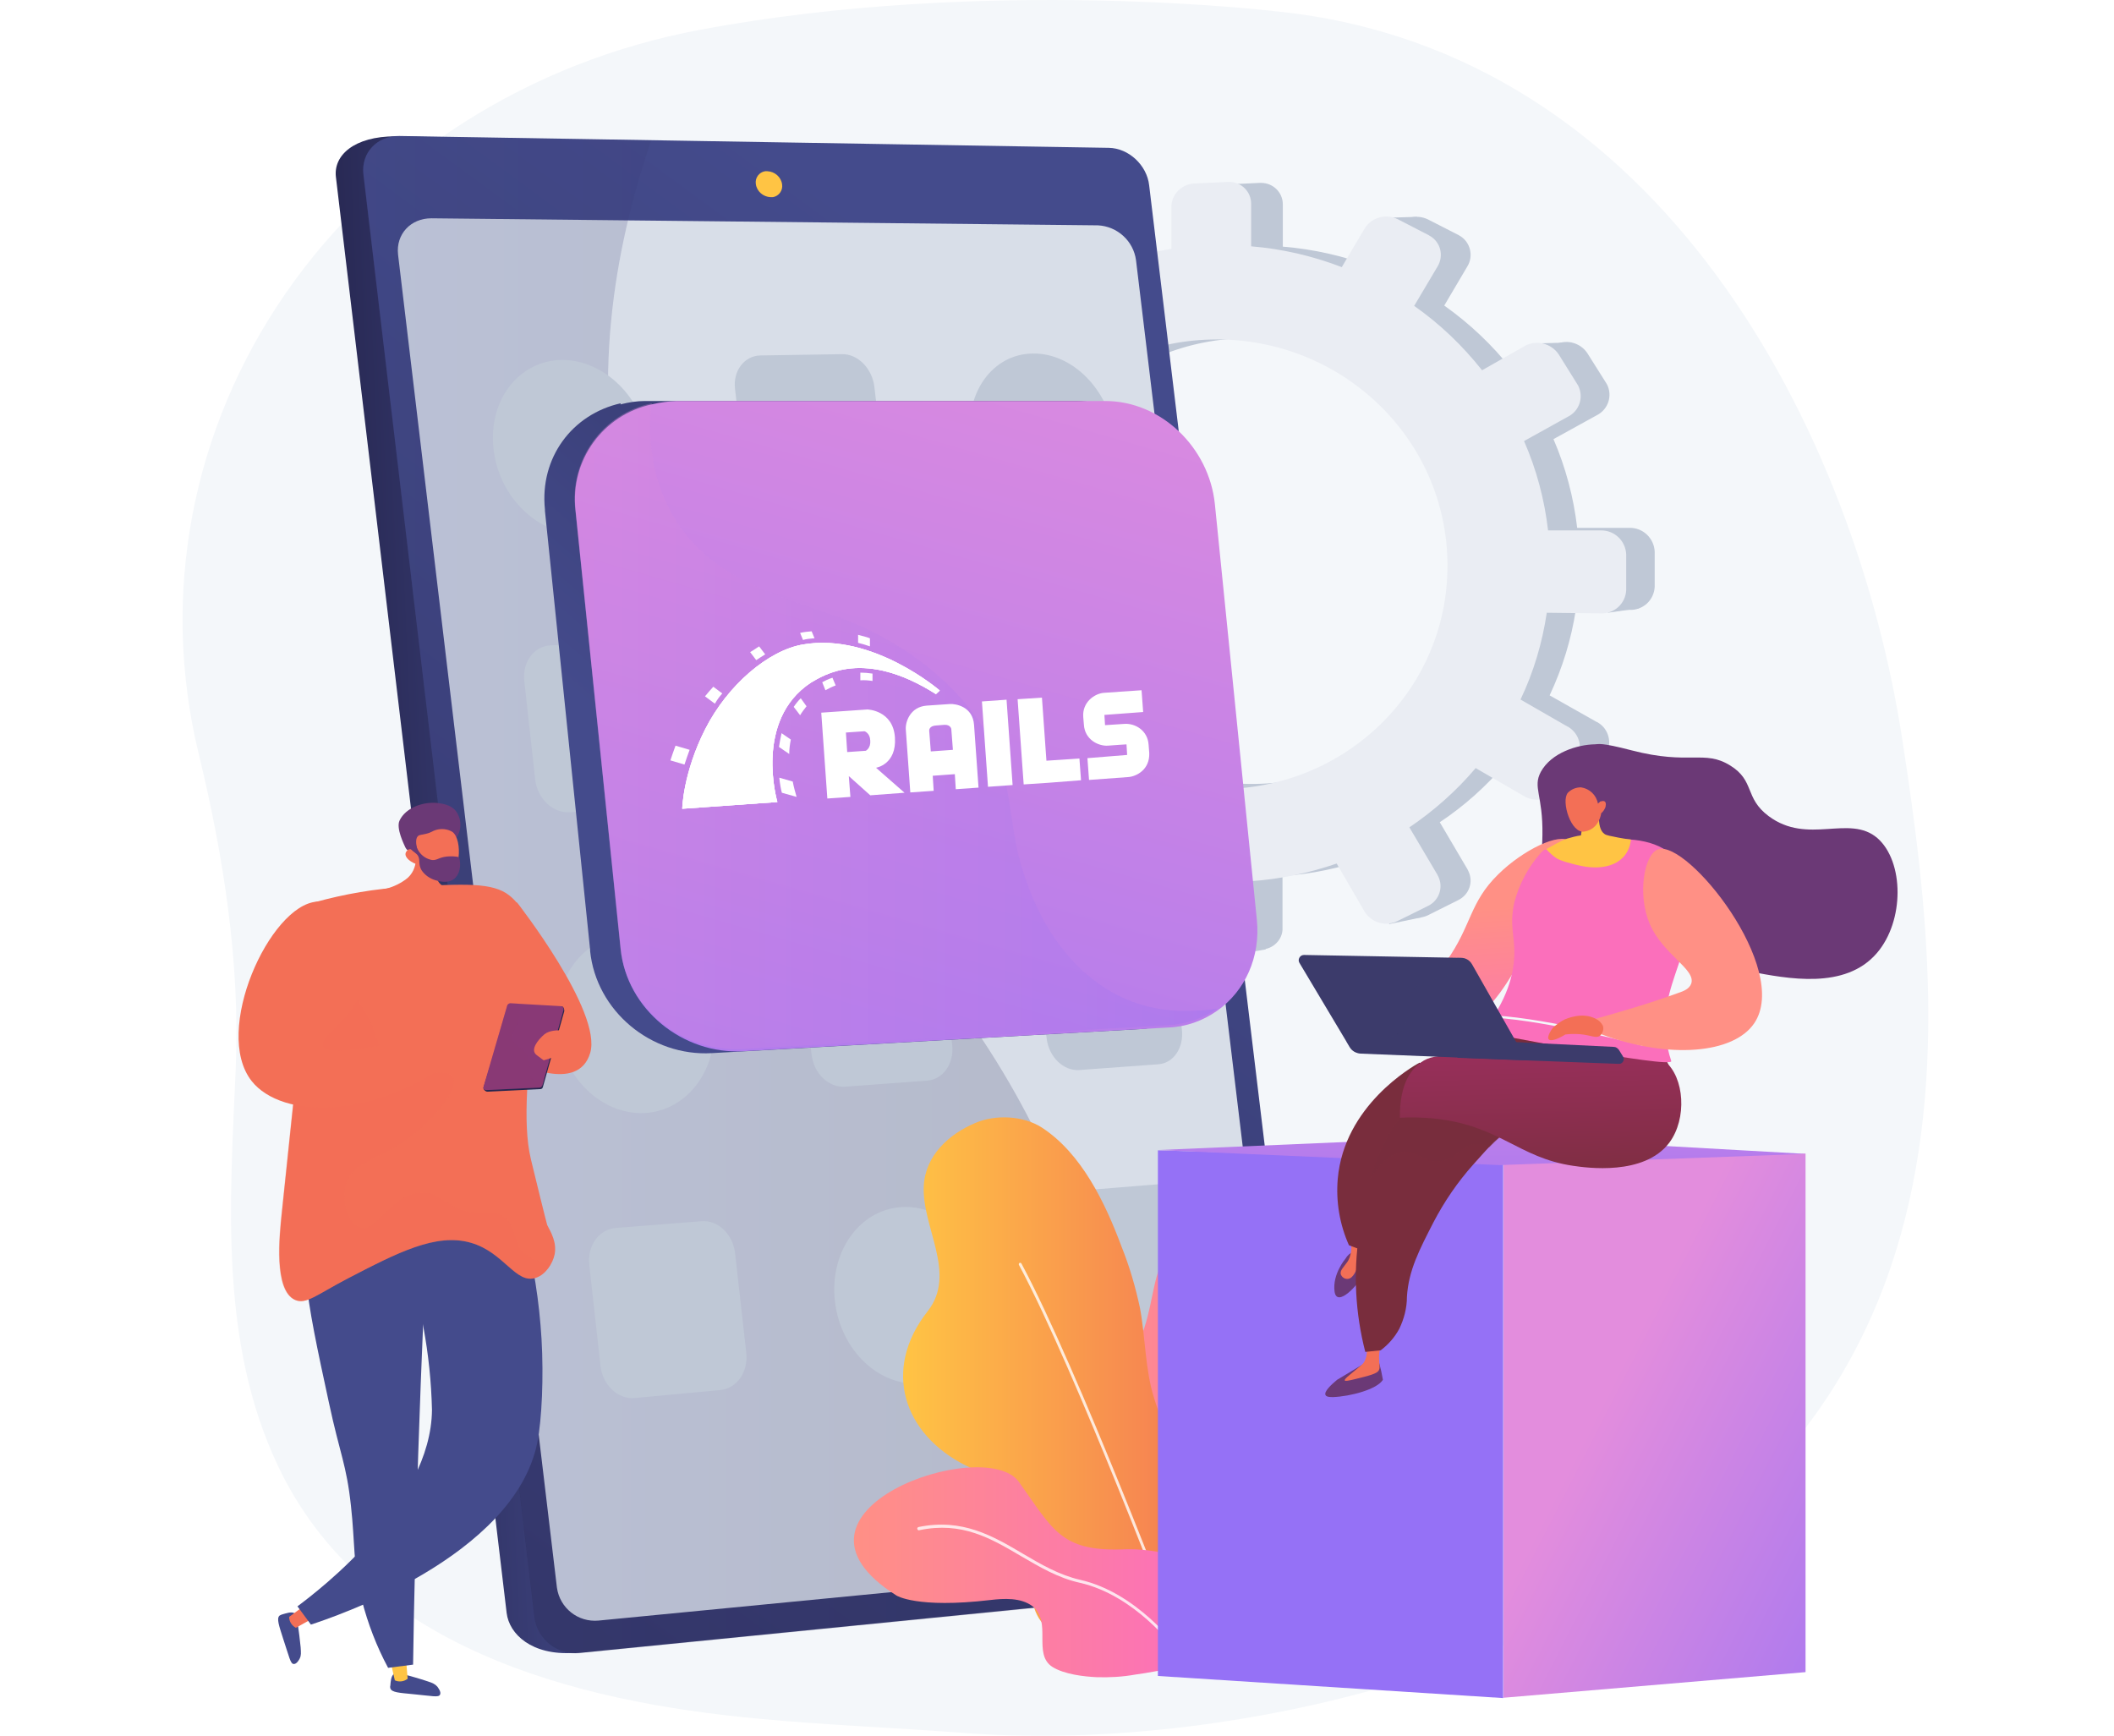 <svg xmlns="http://www.w3.org/2000/svg" xmlns:xlink="http://www.w3.org/1999/xlink" id="Layer_1" x="0px" y="0px" viewBox="290 -231 660 542" style="enable-background:new 290 -231 660 542;" xml:space="preserve"><style type="text/css">	.st0{clip-path:url(#SVGID_2_);}	.st1{fill:#FFFFFF;}	.st2{fill:#F4F7FA;}	.st3{fill:#BFC8D6;}	.st4{fill:#EAEDF3;}	.st5{fill:url(#Path_15_1_);}	.st6{fill:url(#Path_16_1_);}	.st7{fill:#D8DEE8;}	.st8{fill:url(#Path_18_1_);}	.st9{opacity:0.2;}	.st10{fill:url(#Path_19_1_);}	.st11{fill:url(#Path_32_1_);}	.st12{fill:url(#Path_33_1_);}	.st13{opacity:0.3;fill:url(#Path_38_1_);enable-background:new    ;}	.st14{fill:url(#Path_39_1_);}	.st15{fill:url(#Path_40_1_);}	.st16{fill:url(#Path_41_1_);}	.st17{fill:url(#Path_42_1_);}	.st18{fill:url(#Path_43_1_);}	.st19{fill:url(#Path_44_1_);}	.st20{fill:url(#Path_45_1_);}	.st21{fill:url(#Path_46_1_);}	.st22{fill:url(#Path_47_1_);}	.st23{fill:url(#Path_48_1_);}	.st24{fill:url(#Path_49_1_);}	.st25{opacity:0.3;fill:url(#Path_50_1_);enable-background:new    ;}	.st26{fill:url(#Path_51_1_);}	.st27{opacity:0.3;fill:url(#Path_52_1_);enable-background:new    ;}	.st28{fill:url(#Path_53_1_);}	.st29{fill:url(#Path_54_1_);}	.st30{fill:url(#Path_55_1_);}	.st31{fill:url(#Path_56_1_);}	.st32{fill:url(#Path_57_1_);}	.st33{fill:url(#Path_58_1_);}	.st34{opacity:0.8;}	.st35{fill:url(#Path_60_1_);}	.st36{fill:url(#Path_62_1_);}	.st37{fill:url(#Path_64_1_);}	.st38{fill:url(#Path_65_1_);}	.st39{fill:url(#Path_66_1_);}	.st40{fill:url(#Path_67_1_);}	.st41{fill:url(#Path_68_1_);}	.st42{fill:url(#Path_69_1_);}	.st43{fill:url(#Path_70_1_);}	.st44{fill:url(#Path_71_1_);}	.st45{fill:url(#Path_72_1_);}	.st46{fill:url(#Path_73_1_);}	.st47{fill:url(#Path_74_1_);}	.st48{opacity:0.3;fill:url(#Path_75_1_);enable-background:new    ;}	.st49{fill:url(#Path_76_1_);}	.st50{fill:url(#Path_77_1_);}	.st51{fill:url(#Path_79_1_);}	.st52{fill:url(#Path_80_1_);}	.st53{fill:url(#Path_81_1_);}	.st54{fill:url(#Path_82_1_);}	.st55{opacity:0.3;fill:url(#Path_83_1_);enable-background:new    ;}	.st56{fill:url(#Path_84_1_);}	.st57{fill:url(#Path_85_1_);}</style><g>	<defs>		<rect id="SVGID_1_" x="290" y="-231" width="660" height="542"></rect>	</defs>	<clipPath id="SVGID_2_">		<use xlink:href="#SVGID_1_" style="overflow:visible;"></use>	</clipPath>	<g id="Artboard_39" class="st0">		<rect x="290" y="-231" class="st1" width="660" height="542"></rect>		<g id="Illustration" transform="translate(-390.148 -455)">			<g id="Group_38" transform="translate(447.148 455)">				<path id="Path_1" class="st2" d="M827,0.5C812.3-96.2,751.7-215,632-227.4c0,0-90.9-11.1-180.4,5.7     c-53.2,9.9-99.8,39.5-129.3,82.1S283-45.3,295,4.2c7.8,32.1,13,65.3,11.6,98.3c-1.8,41.6-5.2,85.4,13.2,124.2     c27,56.9,92.7,73.6,150.1,78.9c21.1,2,42.4,2.8,63.5,4.4c40.6,3.2,86.1-2,125.3-12.6C858,243.6,841.8,97.2,827,0.5z"></path>				<g id="Group_4" transform="translate(204.711 57.101)">					<g id="Group_3" transform="translate(5.291 0)">						<path id="Path_2" class="st3" d="M295.6-117.1v9.8c0,3.6,2.8,6.6,6.4,6.7l13.8,0.2c1.2,8.6,3.5,17,6.9,25l-12.4,7       c-3.1,1.9-4.2,5.9-2.4,9.1l4.8,8.7c1.7,3.2,5.7,4.5,8.9,2.8c0,0,0,0,0,0l12.8-7.1c5.2,7,11.4,13.3,18.2,18.7l-7.7,13.1       c-1.8,3.3-0.7,7.4,2.5,9.4l8.6,5.5c3,2,7.1,1.2,9.2-1.8c0-0.1,0.1-0.1,0.1-0.2l7.9-13.3c8.1,3.7,16.6,6.4,25.4,7.8V0.3       c0.1,3.9,3.2,7.1,7.1,7.4l10.5,0.6c3.6,0.3,6.9-2.4,7.2-6c0-0.2,0-0.4,0-0.6v-16.3c9.1-0.6,18-2.5,26.6-5.5l8.5,14.6       c2.1,3.5,6.5,4.9,10.2,3.2l9.6-4.8c3.4-1.7,4.8-5.7,3.1-9.1c-0.1-0.2-0.2-0.4-0.3-0.6l-8.6-14.6c7.7-5.1,14.6-11.3,20.6-18.4       l14.9,8.6c3.6,2.2,8.3,1.2,10.6-2.3l5.8-9.1c2-3.4,0.9-7.9-2.5-9.9c-0.1-0.1-0.3-0.2-0.4-0.2L506.8-71       c4-8.5,6.8-17.6,8.2-26.9l16.7,0.2c4.2,0.2,7.7-3,7.9-7.2c0,0,0-0.1,0-0.1v-10.9c-0.2-4.2-3.7-7.5-7.9-7.4l-16.3,0       c-1.1-9.5-3.6-18.9-7.4-27.7l13.6-7.5c3.5-1.8,4.9-6.1,3.1-9.6c-0.1-0.2-0.2-0.3-0.3-0.5l-5.8-9.2c-2.3-3.5-7-4.6-10.6-2.4       l-13.1,7.4c-6-7.6-13.1-14.3-21-19.9l7.2-12.2c2-3.2,1-7.5-2.2-9.5c-0.2-0.1-0.4-0.2-0.5-0.3l-9.6-4.9       c-3.7-1.8-8.1-0.5-10.2,3l-7,11.9c-9-3.5-18.5-5.6-28.1-6.4v-13.2c0-3.7-3-6.7-6.8-6.7c-0.1,0-0.3,0-0.4,0l-10.5,0.5       c-3.9,0.2-7,3.4-7.1,7.3v13c-9.3,1.5-18.3,4.2-26.8,8.2l-6.5-11c-1.9-3.1-6-4.2-9.1-2.3c-0.1,0-0.1,0.1-0.2,0.1l-8.6,5.3       c-3.2,2-4.3,6.1-2.5,9.4l6.5,11.1c-7.1,5.7-13.3,12.3-18.6,19.6l-11.2-6.4c-3.2-1.7-7.2-0.6-8.9,2.6c0,0,0,0,0,0.1l-4.8,8.6       c-1.8,3.2-0.8,7.2,2.4,9.1l11.4,6.6c-3.2,8.2-5.3,16.7-6.2,25.5l-13.5,0C298.5-123.6,295.6-120.7,295.6-117.1       C295.6-117.1,295.6-117.1,295.6-117.1z M342.4-113.4c0-37.3,30.3-68.2,68.7-69.1c39.8-1,73.2,30.4,73.2,70       s-33.3,70.6-73.2,69.1C372.6-44.8,342.4-76.1,342.4-113.4z"></path>						<path id="Path_3" class="st3" d="M455.7-220.1l9.6-0.3l3.3,8.6L455.7-220.1z"></path>						<path id="Path_4" class="st3" d="M360.6-216.2l-11.1,0.1v8.2L360.6-216.2z"></path>						<path id="Path_5" class="st3" d="M318.4-176.8l-11,0.4l2.8,6.2L318.4-176.8z"></path>						<path id="Path_6" class="st3" d="M301.1-123.6l-11.1,0.9l3.6,5.4L301.1-123.6z"></path>						<path id="Path_7" class="st3" d="M319.7-47.2l-10.8,1.5l-1.3-8.8L319.7-47.2z"></path>						<path id="Path_8" class="st3" d="M361-7.4l-9.7,1.8l-0.8-7.2L361-7.4z"></path>						<path id="Path_9" class="st3" d="M409.5,9.8l8.7-1.5l-7.5-11.1L409.5,9.8z"></path>						<path id="Path_10" class="st3" d="M456.7,0.4l10.1-2.1l-7.8-9.5L456.7,0.4z"></path>						<path id="Path_11" class="st3" d="M513.7-181.2l-10.6,0.3l4.2,7.7L513.7-181.2z"></path>						<path id="Path_12" class="st3" d="M534.7-98.2l-9.7,1.4l0.8-7.9L534.7-98.2z"></path>						<path id="Path_13" class="st3" d="M513.9-40.1l-9.5,1.5l-0.8-6.3L513.9-40.1z"></path>					</g>					<path id="Path_14" class="st4" d="M290-116.1v9.8c0,3.7,2.8,6.7,6.5,6.8l13.9,0.2c1.2,8.7,3.5,17.1,6.9,25.2l-12.5,7.1      c-3.2,1.9-4.2,5.9-2.4,9.1l4.8,8.7c1.7,3.3,5.8,4.5,9,2.8c0,0,0,0,0,0l12.9-7.1c5.3,7,11.4,13.4,18.3,18.8l-7.7,13.2      c-1.8,3.3-0.7,7.5,2.5,9.5l8.7,5.5c3.1,2.1,7.2,1.3,9.3-1.8c0.1-0.1,0.1-0.2,0.1-0.2l8-13.4c8.2,3.7,16.8,6.4,25.6,7.9V2.2      c0.1,4,3.2,7.2,7.1,7.4l10.6,0.6c3.7,0.3,6.9-2.4,7.2-6.1c0-0.2,0-0.4,0-0.6v-16.5c9.1-0.6,18.1-2.5,26.8-5.5l8.6,14.8      c2.1,3.6,6.5,5,10.3,3.2l9.7-4.8c3.4-1.7,4.8-5.8,3.1-9.2c-0.1-0.2-0.2-0.4-0.3-0.6l-8.7-14.7c7.7-5.2,14.7-11.4,20.7-18.5      l15,8.7c3.6,2.2,8.3,1.2,10.7-2.3l5.8-9.2c2.1-3.4,0.9-7.9-2.5-10c-0.1-0.1-0.3-0.2-0.4-0.2L503-69.7      c4.1-8.6,6.8-17.7,8.2-27.1l16.8,0.2c4.2,0.2,7.8-3,8-7.3c0,0,0-0.1,0-0.1v-11c-0.2-4.3-3.7-7.6-8-7.5l-16.4,0      c-1.1-9.6-3.6-19-7.5-27.9l13.7-7.6c3.6-1.8,5-6.1,3.2-9.7c-0.1-0.2-0.2-0.3-0.3-0.5l-5.8-9.3c-2.4-3.5-7.1-4.6-10.7-2.5      l-13.2,7.5c-6.1-7.7-13.2-14.5-21.2-20.1l7.3-12.3c2-3.3,1-7.5-2.3-9.5c-0.2-0.1-0.4-0.2-0.5-0.3l-9.7-5      c-3.7-1.8-8.2-0.5-10.3,3l-7.1,12c-9.1-3.5-18.6-5.7-28.3-6.5v-13.3c0-3.8-3.1-6.8-6.8-6.8c-0.1,0-0.3,0-0.4,0l-10.6,0.5      c-3.9,0.2-7.1,3.4-7.1,7.3v13.1c-9.4,1.5-18.5,4.2-27,8.2l-6.5-11.1c-1.9-3.2-6-4.2-9.2-2.3c-0.1,0-0.1,0.1-0.2,0.1l-8.7,5.4      c-3.2,2-4.3,6.1-2.5,9.5l6.5,11.2c-7.1,5.7-13.4,12.4-18.7,19.8l-11.3-6.4c-3.2-1.8-7.2-0.6-9,2.6c0,0,0,0,0,0.1l-4.8,8.7      c-1.8,3.2-0.8,7.3,2.4,9.2l11.5,6.7c-3.3,8.2-5.4,16.9-6.3,25.7l-13.6,0C292.9-122.8,290-119.8,290-116.1      C290-116.1,290-116.1,290-116.1z M337.1-112.4c0-37.6,30.5-68.8,69.3-69.7c40.2-1,73.8,30.6,73.8,70.6s-33.6,71.2-73.8,69.7      C367.6-43.3,337.1-74.8,337.1-112.4L337.1-112.4z"></path>				</g>				<g id="Group_8" transform="translate(47.873 42.455)">					<g id="Group_6">													<linearGradient id="Path_15_1_" gradientUnits="userSpaceOnUse" x1="474.432" y1="37.542" x2="474.15" y2="37.523" gradientTransform="matrix(295.283 0 0 -473.663 -139716.734 17783.711)">							<stop offset="0" style="stop-color:#444B8C"></stop>							<stop offset="0.996" style="stop-color:#26264F"></stop>						</linearGradient>						<path id="Path_15" class="st5" d="M534.4-214.9l50.7,421.7c0.9,6.1-3.4,11.7-9.4,12.6c-0.1,0-0.2,0-0.3,0l-211.3,23.2       c-12.9,0.8-20-5.8-20.8-12.5l-53.3-448.3c-0.8-6.7,5.6-12.7,18.6-12.7l213.2,4.5C528-226.4,533.7-221.1,534.4-214.9z"></path>													<linearGradient id="Path_16_1_" gradientUnits="userSpaceOnUse" x1="474.82" y1="37.92" x2="474.125" y2="36.44" gradientTransform="matrix(296.528 0 0 -473.745 -140299.719 17786.773)">							<stop offset="0" style="stop-color:#444B8C"></stop>							<stop offset="0.996" style="stop-color:#26264F"></stop>						</linearGradient>						<path id="Path_16" class="st6" d="M543.9-215.6l51,423.8c0.9,6.1-3.4,11.8-9.5,12.6c-0.1,0-0.2,0-0.3,0l-219.1,21.8       c-6.9,0.7-13-4.2-14-11L298.6-219c-0.8-6.7,4.2-12.1,11.2-12l221.5,3.7C537.5-227.2,543.2-221.9,543.9-215.6z"></path>						<path id="Path_17" class="st7" d="M539.8-192.2l47.3,392.9c0.8,5.7-3.1,11-8.8,11.8c-0.1,0-0.2,0-0.3,0l-206,20       c-6.4,0.6-12.1-3.9-13-10.3L309.4-194c-0.7-6.3,3.9-11.3,10.4-11.3l208.1,2.2C534-202.8,539-198.2,539.8-192.2z"></path>													<linearGradient id="Path_18_1_" gradientUnits="userSpaceOnUse" x1="440.581" y1="64.908" x2="411.364" y2="-15.231" gradientTransform="matrix(8.306 0 0 -8.185 -3235.258 318.292)">							<stop offset="0" style="stop-color:#FFC444"></stop>							<stop offset="0.996" style="stop-color:#F36F56"></stop>						</linearGradient>						<path id="Path_18" class="st8" d="M429.3-215.9c0.3,1.9-1,3.7-2.9,4c-0.2,0-0.5,0-0.7,0c-2.3-0.1-4.3-1.8-4.6-4.1       c-0.3-1.9,1-3.7,2.9-4c0.2,0,0.5,0,0.7,0C427-219.9,429-218.2,429.3-215.9z"></path>						<g id="Group_5" transform="translate(8.546)" class="st9">							<linearGradient id="Path_19_1_" gradientUnits="userSpaceOnUse" x1="289.998" y1="5.876" x2="529.888" y2="5.876">								<stop offset="0" style="stop-color:#444B8C"></stop>								<stop offset="0.996" style="stop-color:#26264F"></stop>							</linearGradient>							<path id="Path_19" class="st10" d="M495.6,71.6c-42.2-78-105.2-101.3-124.2-181.7c-10.3-43.4-3.3-85,8.5-119.5l-78.7-1.3        c-6.9-0.1-12,5.3-11.2,12l53.6,450.6c0.9,6.8,7.1,11.7,14,11l172.2-17.1C531.1,155.7,514.4,106.3,495.6,71.6z"></path>						</g>					</g>					<g id="Group_7" transform="translate(48.909 67.92)">						<path id="Path_20" class="st3" d="M338.7-202.3c1.7,14.9-7.7,27.4-21,27.7c-13.4,0.4-25.8-11.6-27.4-26.7       c-1.7-15.1,7.9-27.5,21.3-27.7C324.8-229.1,337-217.2,338.7-202.3z"></path>						<path id="Path_21" class="st3" d="M484.2-205.3c1.8,14.4-6.8,26.4-19.2,26.7c-12.5,0.3-24.1-11.2-25.8-25.8       c-1.7-14.5,7-26.5,19.5-26.6C471-231.2,482.4-219.7,484.2-205.3z"></path>						<path id="Path_22" class="st3" d="M399.1-230.8l-25.5,0.4c-5,0.1-8.6,4.8-7.9,10.5l3.5,30c0.7,5.7,5.3,10.3,10.3,10.2       l25.5-0.7c5-0.1,8.4-4.8,7.7-10.5l-3.5-29.7C408.5-226.4,404-230.9,399.1-230.8z"></path>						<path id="Path_23" class="st3" d="M423.1-116.4c1.7,14.8-7.2,27.3-20.1,28c-13,0.6-25-11-26.7-26c-1.7-15,7.4-27.4,20.4-27.9       C409.5-142.8,421.3-131.2,423.1-116.4z"></path>						<path id="Path_24" class="st3" d="M494.7-119.5c1.8,14.5-6.8,26.8-19.2,27.5c-12.5,0.6-24.1-10.8-25.9-25.5       c-1.8-14.7,7-26.9,19.5-27.4C481.4-145.4,492.9-134,494.7-119.5z"></path>						<path id="Path_25" class="st3" d="M334.7-140.8l-26.5,0.9c-5.2,0.2-8.9,5.1-8.3,11l3.4,30.9c0.7,5.9,5.4,10.5,10.7,10.2       l26.6-1.3c5.2-0.3,8.8-5.2,8.1-11l-3.5-30.5C344.5-136.4,339.8-141,334.7-140.8z"></path>						<path id="Path_26" class="st3" d="M359-23.3c1.7,15.2-7.7,28.4-21.1,29.4C324.4,7,312-4.7,310.3-20.2       c-1.7-15.4,7.9-28.5,21.4-29.3C345.1-50.3,357.3-38.6,359-23.3z"></path>						<path id="Path_27" class="st3" d="M419.6-55.3L394-53.8c-5,0.3-8.6,5.3-7.9,11.1l3.5,30.6c0.7,5.9,5.3,10.3,10.4,10L425.7-4       c5-0.4,8.4-5.3,7.8-11.1l-3.6-30.2C429.2-51.1,424.6-55.6,419.6-55.3z"></path>						<path id="Path_28" class="st3" d="M491.7-59.5L467-58c-4.9,0.3-8.3,5.1-7.6,10.9l3.6,30c0.7,5.7,5.2,10.1,10.1,9.8l24.7-1.8       c4.8-0.3,8.1-5.2,7.4-10.9l-3.6-29.7C501-55.4,496.5-59.7,491.7-59.5z"></path>						<path id="Path_29" class="st3" d="M444,60.9c1.8,15.1-7.2,28.4-20.2,29.6c-13,1.2-25.1-10.2-26.9-25.5       c-1.8-15.3,7.4-28.5,20.5-29.5C430.3,34.5,442.2,45.8,444,60.9z"></path>						<path id="Path_30" class="st3" d="M355.1,39.9L328.5,42c-5.3,0.4-9,5.6-8.3,11.6l3.5,31.5c0.7,6,5.5,10.5,10.7,10l26.7-2.5       c5.2-0.5,8.8-5.7,8.1-11.7l-3.5-31.1C365,43.9,360.3,39.4,355.1,39.9z"></path>						<path id="Path_31" class="st3" d="M502.3,28l-24.7,2c-4.9,0.4-8.3,5.4-7.6,11.2l3.6,30.3c0.7,5.8,5.2,10.1,10.1,9.7l24.8-2.3       c4.8-0.5,8.1-5.5,7.4-11.2l-3.7-30C511.6,31.9,507.1,27.6,502.3,28z"></path>					</g>				</g>				<g id="Group_15" transform="translate(112.836 125.198)">											<linearGradient id="Path_32_1_" gradientUnits="userSpaceOnUse" x1="409.122" y1="-44.756" x2="409.999" y2="-43.779" gradientTransform="matrix(214.254 0 0 -203.624 -87299.438 -9203.415)">						<stop offset="0" style="stop-color:#444B8C"></stop>						<stop offset="0.996" style="stop-color:#26264F"></stop>					</linearGradient>					<path id="Path_32" class="st11" d="M456-231H321.5c-2.5,0-5,0.4-7.4,1c-0.1,0-0.1,0.1-0.2,0.1c0-0.1,0-0.3,0.1-0.4      c-15.2,3.4-25.4,17-23.7,33.2l0,0.4l14.1,137l0,0.4c1.9,18.7,19,33,38,31.9l133.5-7.5c5.6-0.3,11-2.1,15.6-5.3      c9.1-6.5,13.9-17.3,12.6-28.4l-13.1-130.1C489.1-216.5,473.6-231,456-231z"></path>					<g id="Group_14" transform="translate(9.555)">													<linearGradient id="Path_33_1_" gradientUnits="userSpaceOnUse" x1="399.997" y1="-43.724" x2="399.349" y2="-45.864" gradientTransform="matrix(213.141 0 0 -203.064 -84806.07 -9178.102)">							<stop offset="4.000000e-003" style="stop-color:#E38DDD"></stop>							<stop offset="1" style="stop-color:#9571F6"></stop>						</linearGradient>						<path id="Path_33" class="st12" d="M489.9-198.8L503-69.1c1.2,11.7-3.7,22.3-12.3,28.4c-4.5,3.2-9.8,5.1-15.3,5.3L342.7-28       c-18.9,1.1-36.4-13.1-38.3-31.8l-14.1-137c-1.8-15.6,8.6-30,24-33.2c2.5-0.6,5.1-0.9,7.6-1h133.8       C473.1-231,488.1-216.5,489.9-198.8z"></path>													<linearGradient id="Path_38_1_" gradientUnits="userSpaceOnUse" x1="399.164" y1="-44.552" x2="400.164" y2="-44.552" gradientTransform="matrix(200.703 0 0 -201.608 -79823.359 -9111.546)">							<stop offset="4.000000e-003" style="stop-color:#E38DDD"></stop>							<stop offset="1" style="stop-color:#9571F6"></stop>						</linearGradient>						<path id="Path_38" class="st13" d="M490.7-41.3c-4.6,3.1-10,4.9-15.5,5.2l-132.8,7.4c-18.9,1.1-36.2-12.8-38.1-31.5l-14.1-137       c-1.8-15.5,8.6-29.9,23.9-33.1c-0.2,1.4-0.3,2.4-0.3,2.9c-0.8,10.9,1.2,22.5,7.1,32.5c11.6,19.6,32.6,24.5,51.9,31.5       c20.7,7.5,42.8,24.3,50.1,45.5c3.2,9.2,3.3,19,5.6,28.3c6.9,28.1,26.1,51.1,56.1,48.9C486.6-40.7,488.6-41,490.7-41.3z"></path>					</g>				</g>				<g id="Group_20" transform="translate(17.468 250.611)">											<linearGradient id="Path_39_1_" gradientUnits="userSpaceOnUse" x1="606.918" y1="-156.713" x2="609.084" y2="-156.713" gradientTransform="matrix(7.218 0 0 -16.044 -3056.414 -2484.509)">						<stop offset="0" style="stop-color:#444B8C"></stop>						<stop offset="0.996" style="stop-color:#26264F"></stop>					</linearGradient>					<path id="Path_39" class="st14" d="M307.4,22c-1-0.5-2.6,0.1-3.7,0.4c-0.3,0.1-0.6,0.2-0.9,0.4c-1,0.9-0.1,3.3,1.1,7.1      c2,6,2.3,7.9,3.3,8c1,0.1,1.8-1.5,1.9-1.7c0.5-1,0.4-1.8,0.3-3.5c-0.3-3.1-0.6-5.1-0.7-5.8C308.2,23,308.1,22.3,307.4,22z"></path>											<linearGradient id="Path_40_1_" gradientUnits="userSpaceOnUse" x1="462.986" y1="-159.995" x2="463.805" y2="-158.169" gradientTransform="matrix(8.352 0 0 -7.776 -3626.373 -1076.861)">						<stop offset="0" style="stop-color:#FFC444"></stop>						<stop offset="0.996" style="stop-color:#F36F56"></stop>					</linearGradient>					<path id="Path_40" class="st15" d="M314.2,23.1l-6.3,3.5c-1.3-0.7-2.1-2-2.1-3.4l5.8-4.3L314.2,23.1z"></path>											<linearGradient id="Path_41_1_" gradientUnits="userSpaceOnUse" x1="493.712" y1="-168.056" x2="493.008" y2="-167.958" gradientTransform="matrix(76.549 0 0 -123.646 -38099.5 -20962.424)">						<stop offset="0" style="stop-color:#444B8C"></stop>						<stop offset="0.996" style="stop-color:#26264F"></stop>					</linearGradient>					<path id="Path_41" class="st16" d="M379.1-98.1c3,11.3,4.8,22.8,5.5,34.5c0.7,11.9,0.1,25.1-1.3,32.3      c-7.2,35.9-64,54.7-70.7,56.9l-4.2-5.7c7.1-5.3,41.7-31.8,42-61.3c-0.2-8.7-1.1-17.4-2.7-26c-1.7-9.5-4.2-18.8-7.5-27.8      L379.1-98.1z"></path>											<linearGradient id="Path_42_1_" gradientUnits="userSpaceOnUse" x1="475.811" y1="-177.986" x2="476.292" y2="-177.717" gradientTransform="matrix(28.247 0 0 -54.549 -13617.671 -9276.467)">						<stop offset="0" style="stop-color:#FFC444"></stop>						<stop offset="0.996" style="stop-color:#F36F56"></stop>					</linearGradient>					<path id="Path_42" class="st17" d="M371.9-200.8l5.1,1c0,0,26.6,34,22.8,46.9s-22.8,3-22.8,3L371.9-200.8z"></path>											<linearGradient id="Path_43_1_" gradientUnits="userSpaceOnUse" x1="541.164" y1="-139.502" x2="542.16" y2="-139.502" gradientTransform="matrix(15.697 0 0 -7.308 -7307.77 -975.083)">						<stop offset="0" style="stop-color:#444B8C"></stop>						<stop offset="0.996" style="stop-color:#26264F"></stop>					</linearGradient>					<path id="Path_43" class="st18" d="M338.5,41c-0.9,0.7-1,2.4-1.1,3.6c-0.1,0.3-0.1,0.6,0,0.9c0.4,1.3,2.9,1.4,6.9,1.8      c6.3,0.6,8.1,1.1,8.6,0.2c0.5-0.9-0.7-2.3-0.8-2.5c-0.7-0.8-1.5-1.2-3.1-1.7c-3-1-5-1.5-5.6-1.7      C339.7,40.7,339.1,40.5,338.5,41z"></path>											<linearGradient id="Path_44_1_" gradientUnits="userSpaceOnUse" x1="512.633" y1="-57.544" x2="513.857" y2="-55.768" gradientTransform="matrix(5.607 0 0 -7.985 -2207.245 -1096.084)">						<stop offset="0" style="stop-color:#FFC444"></stop>						<stop offset="0.996" style="stop-color:#F36F56"></stop>					</linearGradient>					<path id="Path_44" class="st19" d="M342.2,35.3l0.6,7.2c-1.1,0.9-2.7,1.1-4,0.5l-1.6-7L342.2,35.3z"></path>											<linearGradient id="Path_45_1_" gradientUnits="userSpaceOnUse" x1="483.964" y1="-161.054" x2="482.83" y2="-160.406" gradientTransform="matrix(39.088 0 0 -154.008 -19159.301 -26159.471)">						<stop offset="0" style="stop-color:#444B8C"></stop>						<stop offset="0.996" style="stop-color:#26264F"></stop>					</linearGradient>					<path id="Path_45" class="st20" d="M349.9-114.8c-1.6,28.5-2.8,57.6-3.8,87.2c-0.7,22.2-1.3,44.1-1.6,65.7l-7.8,1      c-3.6-6.7-6.3-13.8-8.2-21.1c-2.8-11.2-2.1-17.9-3.4-29.5c-1.4-13-3.4-15.9-6.9-32.3c-7.2-33.3-10.8-50-2.8-60.4      C318-107.5,326.1-115.9,349.9-114.8z"></path>											<linearGradient id="Path_46_1_" gradientUnits="userSpaceOnUse" x1="496.741" y1="-173.586" x2="497.337" y2="-173.16" gradientTransform="matrix(86.111 0 0 -129.97 -42939.305 -22148.672)">						<stop offset="0" style="stop-color:#FFC444"></stop>						<stop offset="0.996" style="stop-color:#F36F56"></stop>					</linearGradient>					<path id="Path_46" class="st21" d="M313.7-199.9c9.4-2.6,19.1-4.3,28.8-4.8c17.9-1,26.9-1.5,32.1,2.7      c16.3,12.8,0.9,58.4,6.7,82.4c4.9,20.2,5.1,20.5,5.1,20.5c1.2,2.3,3,5.4,2.3,9.1c-0.6,2.9-2.8,6.3-5.8,7.3      c-6.3,2.2-9.9-7.9-20.3-10.9c-10.9-3.2-23,3.1-38.4,11.1c-9.8,5.1-13.1,8.3-16.6,6.7c-6.6-3.1-4.8-20-4.1-26.9      C306.4-130.1,309.7-162.2,313.7-199.9z"></path>											<linearGradient id="Path_47_1_" gradientUnits="userSpaceOnUse" x1="454.639" y1="-148.936" x2="455.639" y2="-148.936" gradientTransform="matrix(19.907 0 0 -10.417 -9415.524 -1705.025)">						<stop offset="0" style="stop-color:#FFC444"></stop>						<stop offset="0.996" style="stop-color:#F36F56"></stop>					</linearGradient>					<path id="Path_47" class="st22" d="M358.6-153.4c-0.5-0.1-1.3-3.3,0.8-4.2c9.4-4.2,16.6,4.1,17.6,6.6l1,2.5      c0,0-4.7,0.4-7.5-0.6S362.5-152.5,358.6-153.4z"></path>					<g id="Group_17" transform="translate(76.39 62.722)">						<g id="Group_16">															<linearGradient id="Path_48_1_" gradientUnits="userSpaceOnUse" x1="422.509" y1="-231.038" x2="422.292" y2="-230.749" gradientTransform="matrix(25.254 0 0 -26.889 -10257.533 -6273.326)">								<stop offset="0" style="stop-color:#444B8C"></stop>								<stop offset="0.996" style="stop-color:#26264F"></stop>							</linearGradient>							<path id="Path_48" class="st23" d="M307.8-204.3l-16.5,0.8c-0.6,0-1.4-0.8-1.2-1.3l7.7-24.9c0.1-0.4,0.6-0.7,1-0.7l15.8,0.3        c0.5,0,0.8,1,0.7,1.5l-6.6,23.4C308.6-204.6,308.3-204.3,307.8-204.3z"></path>															<linearGradient id="Path_49_1_" gradientUnits="userSpaceOnUse" x1="407.205" y1="-245.79" x2="407.725" y2="-244.809" gradientTransform="matrix(25.06 0 0 -26.996 -10174.454 -6298.968)">								<stop offset="0" style="stop-color:#311944"></stop>								<stop offset="1" style="stop-color:#893976"></stop>							</linearGradient>							<path id="Path_49" class="st24" d="M307.5-204.8L291-204c-0.6,0-1.1-0.4-0.9-1l7.4-25.4c0.1-0.4,0.6-0.7,1-0.7l15.8,0.9        c0.4,0,0.8,0.4,0.8,0.9c0,0.1,0,0.1,0,0.2l-6.6,23.5C308.3-205.1,308-204.8,307.5-204.8z"></path>						</g>													<linearGradient id="Path_50_1_" gradientUnits="userSpaceOnUse" x1="396.393" y1="-225.276" x2="397.896" y2="-225.276" gradientTransform="matrix(18.926 0 0 -26.996 -7541.769 -6298.971)">							<stop offset="0" style="stop-color:#311944"></stop>							<stop offset="1" style="stop-color:#893976"></stop>						</linearGradient>						<path id="Path_50" class="st25" d="M299.2-219.9c0.5,2.3,2.6,1.8,4.3,4.6c2.1,3.5,0.1,6.7,2.1,8c0.6,0.4,1.6,0.6,3.4,0.2       l-0.5,1.7c-0.1,0.4-0.5,0.7-0.9,0.7L291-204c-0.6,0-1.1-0.4-0.9-1l7.4-25.4c0.1-0.4,0.6-0.7,1-0.7l2.4,0.1c0.3,1,0.5,2,0.5,3       C301.2-224,298.6-222.6,299.2-219.9z"></path>					</g>											<linearGradient id="Path_51_1_" gradientUnits="userSpaceOnUse" x1="443.422" y1="-107.21" x2="445.041" y2="-109.239" gradientTransform="matrix(9.222 0 0 -9.339 -3989.692 -1522.316)">						<stop offset="0" style="stop-color:#FFC444"></stop>						<stop offset="0.996" style="stop-color:#F36F56"></stop>					</linearGradient>					<path id="Path_51" class="st26" d="M391.5-159.1c0.1-0.4-0.1-0.8-0.4-0.8c-1.2-0.1-4-0.1-5.6,1.2c-2,1.7-4.6,4.9-2.4,6.5l2,1.5      c0.1,0.1,0.2,0.1,0.3,0.1c0.7-0.2,3.8-1.2,4.1-1.4C389.9-152.2,391-157.1,391.5-159.1z"></path>											<linearGradient id="Path_52_1_" gradientUnits="userSpaceOnUse" x1="497.276" y1="-173.46" x2="497.882" y2="-172.952" gradientTransform="matrix(84.745 0 0 -109.062 -42248.746 -18560.67)">						<stop offset="0" style="stop-color:#FFC444"></stop>						<stop offset="0.996" style="stop-color:#F36F56"></stop>					</linearGradient>					<path id="Path_52" class="st27" d="M377.7-92.3c-1.8-3.1-1.7-7.7-5.6-9.9c-2.3-1.3-4-0.7-7.1-0.8c-9.2-0.2-10.9-6-17.2-6.3      c-9.8-0.5-14.5,12.8-20,10.9c-3.6-1.3-5.9-8.4-4.1-13.9c2.6-7.7,11.5-6.6,23.1-17c5-4.4,12.1-12.4,10.1-16      c-2.1-3.7-11.8,1.7-19-3.8c-4.2-3.2-3.7-7.2-7.1-14.4c-1.9-3.9-8.7-14.1-18.8-21c-3.3,31.1-6.1,58.2-8.6,81.8      c-0.7,6.9-2.6,23.8,4.1,26.9c3.4,1.6,6.8-1.6,16.6-6.7c15.4-7.9,27.6-14.2,38.4-11.1c10.4,3,14,13.1,20.3,10.9      c2-0.8,3.6-2.3,4.6-4.2C381.8-87.9,379.1-90,377.7-92.3z"></path>					<g id="Group_19" transform="translate(36.947)">													<linearGradient id="Path_53_1_" gradientUnits="userSpaceOnUse" x1="460.386" y1="-173.757" x2="460.439" y2="-171.683" gradientTransform="matrix(34.598 0 0 -23.177 -15632.195 -3941.181)">							<stop offset="0" style="stop-color:#FFC444"></stop>							<stop offset="0.996" style="stop-color:#F36F56"></stop>						</linearGradient>						<path id="Path_53" class="st28" d="M308.3-217.9c0,1.4,1.5,7.6-3.1,10.9c-4.6,3.3-8.9,3.3-10.6,3.7c-4,1-4.5,1-4.6,1.4       c-0.4,1.9,10.5,8.5,21.8,7c6.9-1,13.2-4.9,12.8-7s-7.3-1-9.3-4.7c-1.4-2.6,0.2-6.3,2.1-9.4       C315.5-219.5,310.2-214.4,308.3-217.9z"></path>						<g id="Group_18" transform="translate(13.014)">															<linearGradient id="Path_54_1_" gradientUnits="userSpaceOnUse" x1="444.675" y1="-168.515" x2="443.998" y2="-166.973" gradientTransform="matrix(19.279 0 0 -21.52 -8202.977 -3671.615)">								<stop offset="0" style="stop-color:#311944"></stop>								<stop offset="1" style="stop-color:#6B3976"></stop>							</linearGradient>							<path id="Path_54" class="st29" d="M308.1-220.1c1.7-2.6,1.6-5.9-0.2-8.3c-1.6-2-4.2-2.3-5.7-2.5c-4.4-0.5-10,1.4-11.9,5.5        c-1.1,2.4,1.4,7.4,1.8,8.3c0.5,1,1.3,1.4,2,2.1c1,1.1,2.7,2.7,5.3,5.5c0.2-1,0.6-2,1-3c0.5-1.3,1.2-2.5,2.1-3.5        C304.7-218.9,306.6-218.1,308.1-220.1z"></path>															<linearGradient id="Path_55_1_" gradientUnits="userSpaceOnUse" x1="438.822" y1="-148.18" x2="438.786" y2="-151.342" gradientTransform="matrix(16.726 0 0 -15.302 -7037.782 -2602.552)">								<stop offset="0" style="stop-color:#FFC444"></stop>								<stop offset="0.996" style="stop-color:#F36F56"></stop>							</linearGradient>							<path id="Path_55" class="st30" d="M295.6-211.8c2,2.9,5.3,4.5,8.7,4.3c5.2-0.4,5.8-12,2.5-14.4c-1.5-0.9-3.4-1.1-5.1-0.6        c-1.1,0.3-1.4,0.8-3.1,1.2c-1.6,0.4-2.1,0.3-2.5,0.7c-0.6,0.5-1,1.8,0,5.2c-0.7-0.9-1.9-1.3-3-1c-0.3,0.2-0.5,0.4-0.7,0.7        C291.6-214.5,292.9-212.8,295.6-211.8z"></path>															<linearGradient id="Path_56_1_" gradientUnits="userSpaceOnUse" x1="441.05" y1="-162.181" x2="440.269" y2="-159.978" gradientTransform="matrix(16.729 0 0 -15.071 -7039.075 -2561.68)">								<stop offset="0" style="stop-color:#311944"></stop>								<stop offset="1" style="stop-color:#6B3976"></stop>							</linearGradient>							<path id="Path_56" class="st31" d="M295.8-221.3c0.3,0.2-0.5,1.1-0.5,2.4c0.2,2.9,2.3,5.3,5.2,5.8c1.6,0.1,2-0.8,4.6-1.1        c1.3-0.1,2.5-0.1,3.8,0.2c0.8,2.8,0.1,5.6-1.7,6.9c-2,1.4-4.6,0.6-5.7,0.3c-1.7-0.5-3.3-1.6-4.3-3.1c-1.3-2.2-0.1-3.5-1.5-5        c-0.7-0.7-1.7-1.1-2.6-2.5c-0.2-0.3-0.4-0.6-0.5-1C293.7-219.8,295.4-221.6,295.8-221.3z"></path>						</g>					</g>											<linearGradient id="Path_57_1_" gradientUnits="userSpaceOnUse" x1="501.683" y1="-169.18" x2="501.79" y2="-168.192" gradientTransform="matrix(69.24 0 0 -64.316 -34423.215 -10942.084)">						<stop offset="0" style="stop-color:#FFC444"></stop>						<stop offset="0.996" style="stop-color:#F36F56"></stop>					</linearGradient>					<path id="Path_57" class="st32" d="M327.6-192.2c-2.7-4.1-8.2-8.2-13.2-7.9c-14.6,1.1-32.6,40.4-20.3,56      c9.4,11.9,38.5,12.5,65.1-8.1v-6.8c-13.1,2.3-23.9,3.8-31.9,4.8c-5,0.6-10,1.2-10.9-0.8c-1.4-3,8.6-7.2,12.4-18.2      C329.4-174.7,332.7-184.4,327.6-192.2z"></path>				</g>				<g id="Group_27" transform="translate(209.59 348.791)">					<g id="Group_22" transform="translate(75.23 38.817)">													<linearGradient id="Path_58_1_" gradientUnits="userSpaceOnUse" x1="233.913" y1="-306.292" x2="234.913" y2="-306.292" gradientTransform="matrix(67.966 0 0 -127.196 -15608.042 -39126.598)">							<stop offset="0" style="stop-color:#FF9085"></stop>							<stop offset="1" style="stop-color:#FB6FBB"></stop>						</linearGradient>						<path id="Path_58" class="st33" d="M326.7-104.3l-0.1,0c-7.7,1.2-17.3,0.4-23.5-4.7c-3.3-2.6-5.5-6.3-6.2-10.5       c-0.5-2.5-0.6-5.1-0.2-7.6c0.5-2.6,1.4-5.2,2.7-7.5c0.7-1.3,1.6-2.5,2.4-3.7c2.5-3.4,8.5-8.2,5.7-13c-1.7-2.9-5.5-4.7-8.1-6.7       c-5.5-4.4-9.4-10.7-9.4-17.9c0-5.6,3.5-11.2,7.5-15c16.3-15.4,4.3-42,27.3-39.9s28,25.1,19.4,46.5c-2.9,7.2-6.4,14.5-8.4,22       c-1.5,5.9,0.6,10,5.4,13.5c2.6,1.9,6.4,3.2,8.6,5.4c5,4.9,9,11.9,7.8,19.1c-1.2,7.2-7.3,12.5-13.8,15.2       C338.4-106.8,332.6-105.2,326.7-104.3z"></path>						<g id="Group_21" transform="translate(31.296 26.178)" class="st34">							<path id="Path_59" class="st1" d="M292.7-136.7c-0.3,0-0.5-0.2-0.5-0.5c0-0.1,0-0.1,0-0.2c0.1-0.3,9.6-26.9,1.3-48.2        c-8.5-21.7,1-44.9,1.1-45.2c0.1-0.2,0.4-0.4,0.6-0.3c0.2,0.1,0.4,0.4,0.3,0.6c-0.1,0.2-9.4,23.1-1.1,44.4        c8.5,21.7-1.2,48.6-1.3,48.9C293.1-136.8,292.9-136.7,292.7-136.7z"></path>						</g>					</g>					<g id="Group_24" transform="translate(15.219)">													<linearGradient id="Path_60_1_" gradientUnits="userSpaceOnUse" x1="295.514" y1="-267.938" x2="296.514" y2="-267.938" gradientTransform="matrix(108.34 0 0 -170.701 -31725.928 -45882.996)">							<stop offset="0" style="stop-color:#FFC444"></stop>							<stop offset="0.996" style="stop-color:#F36F56"></stop>						</linearGradient>						<path id="Path_60" class="st35" d="M391.6-105.5c-1.9-3-4.1-5.9-6.4-8.5c-7.7-8.4-13.4-18.4-16.7-29.3       c-2.8-8.8-2.7-19-4.4-28.1c-1.4-6.6-3.3-13.1-5.8-19.3c-5-13.4-12.4-29-24.9-37.1c-5.8-3.7-14.4-4.1-20.7-1.4       c-8.3,3.5-15.6,10.2-16.1,19.6c-0.7,12.9,10.5,27.4,1.2,39.2c-14.3,18.2-7.6,38.4,12,48.2c6.4,3.2,13.9,6.2,19.2,11.1       c5.4,5,2.2,13.4,1.6,19.7c-0.6,5.9-1.2,12.7,2.6,17.8c6.3,8.5,21.6,12.2,31.6,13c9.6,0.8,20.6-0.3,27.3-8       C402.1-80.1,398.8-94.1,391.6-105.5z"></path>						<g id="Group_23" transform="translate(36.196 45.404)" class="st34">							<path id="Path_61" class="st1" d="M339.7-113.9c-0.2,0-0.4-0.1-0.4-0.3c-0.3-0.8-31.4-83-49.2-116.1c-0.1-0.2,0-0.5,0.2-0.6        c0.2-0.1,0.5,0,0.6,0.2c17.8,33.2,48.9,115.4,49.3,116.2c0.1,0.2,0,0.5-0.3,0.6C339.8-113.9,339.8-113.9,339.7-113.9        L339.7-113.9z"></path>						</g>					</g>					<g id="Group_26" transform="translate(0 109.347)">													<linearGradient id="Path_62_1_" gradientUnits="userSpaceOnUse" x1="310.742" y1="-375.113" x2="311.742" y2="-375.113" gradientTransform="matrix(108.685 0 0 -65.541 -33482.871 -24783.639)">							<stop offset="0" style="stop-color:#FF9085"></stop>							<stop offset="1" style="stop-color:#FB6FBB"></stop>						</linearGradient>						<path id="Path_62" class="st36" d="M377.7-166.3c2.1-0.3,4.1-0.6,6.2-1c5.7-0.9,12.9-2.7,14.7-9.1c0.5-1.8-0.4-5.1-0.6-7       c-0.2-1.9-0.5-3.9-0.9-5.8c-0.6-2.6-1.6-5.1-2.9-7.4c-2.2-4.1-4.8-7.2-9.6-8.1c-3.6-0.6-7.2-0.9-10.9-0.7       c-19.2,0.6-21.6-6.3-32.2-21.1s-80.1,9.1-38.2,35.5c0,0,6.3,4.1,29.3,1.4c4.2-0.5,9.5-0.8,13.1,1.9c6.3,4.8,0,15,6.3,19       c3.7,2.3,9.7,3,13.9,3.2C369.9-165.4,373.8-165.6,377.7-166.3z"></path>						<g id="Group_25" transform="translate(19.901 17.909)" class="st34">							<path id="Path_63" class="st1" d="M370.6-192.1c-0.2,0-0.3-0.1-0.4-0.2c-0.1-0.2-12.3-16.7-29.6-20.6        c-6.8-1.5-12.6-5-18.3-8.3c-9.5-5.6-18.5-10.9-31.8-8.1c-0.3,0.1-0.5-0.1-0.6-0.4c-0.1-0.3,0.1-0.5,0.4-0.6        c13.6-2.8,23.2,2.8,32.5,8.3c5.6,3.3,11.4,6.7,18,8.2c17.6,4,30,20.8,30.1,21c0.2,0.2,0.1,0.5-0.1,0.7        C370.8-192.1,370.7-192.1,370.6-192.1L370.6-192.1z"></path>						</g>					</g>				</g>				<g id="Group_28" transform="translate(304.501 354.651)">											<linearGradient id="Path_64_1_" gradientUnits="userSpaceOnUse" x1="220.006" y1="-272.809" x2="217.328" y2="-273.527" gradientTransform="matrix(107.85 0 0 -171.031 -22985.111 -46969.391)">						<stop offset="4.000000e-003" style="stop-color:#E38DDD"></stop>						<stop offset="1" style="stop-color:#9571F6"></stop>					</linearGradient>					<path id="Path_64" class="st37" d="M397.8-55.5L290-62.4v-164.1l107.8,3.1V-55.5z"></path>											<linearGradient id="Path_65_1_" gradientUnits="userSpaceOnUse" x1="215.806" y1="-273.683" x2="216.751" y2="-274.547" gradientTransform="matrix(94.338 0 0 -169.898 -19924.885 -46657.062)">						<stop offset="4.000000e-003" style="stop-color:#E38DDD"></stop>						<stop offset="1" style="stop-color:#9571F6"></stop>					</linearGradient>					<path id="Path_65" class="st38" d="M492.2-63.6l-94.3,8v-167.9l94.3-2V-63.6z"></path>											<linearGradient id="Path_66_1_" gradientUnits="userSpaceOnUse" x1="217.362" y1="-242.334" x2="217.611" y2="-251.554" gradientTransform="matrix(202.187 0 0 -9.112 -43597.684 -2502.57)">						<stop offset="4.000000e-003" style="stop-color:#E38DDD"></stop>						<stop offset="1" style="stop-color:#AC79EF"></stop>						<stop offset="1" style="stop-color:#9571F6"></stop>					</linearGradient>					<path id="Path_66" class="st39" d="M290-226.6l102.6-4.4l99.6,5.6l-95.5,3.5L290-226.6z"></path>				</g>				<g id="Group_37" transform="translate(348.408 232.277)">					<g id="Group_34" transform="translate(8.342)">						<g id="Group_33">															<linearGradient id="Path_67_1_" gradientUnits="userSpaceOnUse" x1="158.944" y1="-144.227" x2="160.132" y2="-145.462" gradientTransform="matrix(112.309 0 0 -73.418 -18024.979 -11179.868)">								<stop offset="0" style="stop-color:#311944"></stop>								<stop offset="1" style="stop-color:#6B3976"></stop>							</linearGradient>							<path id="Path_67" class="st40" d="M357.9-186.1c-2.5-1.6-0.2-6.4-0.1-16.5c0.2-12.5-3.1-14.8-0.5-19.7        c3.3-6,11.4-8.5,16.9-8.6c1.2,0,1.5-0.7,11.5,1.9c18.1,4.7,22.6-0.3,30.7,4.7c7.8,4.8,4.4,10.1,12,15.8        c12.3,9.2,25.2-0.7,34,6.9c8.3,7.3,8.5,25.8-0.2,35.9c-9.9,11.5-27.8,8-39.8,5.7c-10.3-2.2-20-6.6-28.5-12.9        c-5.9-4.4-11.2-9.6-15.6-15.4c-0.9-1.1-2.1-1.8-3.5-2c-1.5,0-2.9,0.5-4.1,1.4C367-186.3,360.4-184.5,357.9-186.1z"></path>															<linearGradient id="Path_68_1_" gradientUnits="userSpaceOnUse" x1="162.052" y1="-148.994" x2="162.108" y2="-149.863" gradientTransform="matrix(61.836 0 0 -63.649 -9684.734 -9662.745)">								<stop offset="0" style="stop-color:#FF9085"></stop>								<stop offset="1" style="stop-color:#FB6FBB"></stop>							</linearGradient>							<path id="Path_68" class="st41" d="M366.4-200.6c-3.2-2.9-14.7,2.7-22.4,10.3c-9,8.8-8.3,16-16.1,27        c-3.9,5.5-10.6,12.8-22.4,19.2l2.5,6.3c5.7,0.3,16.9,0.1,27.4-6.7c7.3-4.7,11-11,18.2-23.4        C360.9-180.4,370.5-196.9,366.4-200.6z"></path>															<linearGradient id="Path_69_1_" gradientUnits="userSpaceOnUse" x1="89.355" y1="-131.409" x2="90.355" y2="-131.409" gradientTransform="matrix(17.96 0 0 -10.81 -2405.88 -1453.089)">								<stop offset="0" style="stop-color:#311944"></stop>								<stop offset="1" style="stop-color:#6B3976"></stop>							</linearGradient>							<path id="Path_69" class="st42" d="M293.7-32.5l9-5.4h4.1c0.5,1.8,0.9,3.6,1.2,5.4c-1.8,3-10.2,5.2-15.5,5.4        c-0.9,0-2.1,0-2.4-0.6C289.5-28.8,291.9-31,293.7-32.5z"></path>															<linearGradient id="Path_70_1_" gradientUnits="userSpaceOnUse" x1="130.567" y1="-163.768" x2="132.941" y2="-156.866" gradientTransform="matrix(11.295 0 0 -11.655 -1291.841 -1587.659)">								<stop offset="0" style="stop-color:#FFC444"></stop>								<stop offset="0.996" style="stop-color:#F36F56"></stop>							</linearGradient>							<path id="Path_70" class="st43" d="M302.8-43.8c0.6,3.3-0.2,5.1-0.9,6.1c-0.6,0.7-1,0.9-4.3,3.7c-1.1,0.9-1.6,1.4-1.5,1.7        c0.1,0.3,1.1,0.1,3.2-0.4c4.5-1.1,6.8-1.7,7.4-2.7c0.5-1,0.1-1.4,0.1-4.1c0-1.4,0.2-2.8,0.7-4.1L302.8-43.8z"></path>															<linearGradient id="Path_71_1_" gradientUnits="userSpaceOnUse" x1="40.54" y1="-136.662" x2="41.54" y2="-136.662" gradientTransform="matrix(10.993 0 0 -14.334 -1244.751 -2024.431)">								<stop offset="0" style="stop-color:#311944"></stop>								<stop offset="1" style="stop-color:#6B3976"></stop>							</linearGradient>							<path id="Path_71" class="st44" d="M296.3-70.3c0,0-4.1,4.8-3.4,10.2s7.8-2.5,8.8-5.1s2.2-6.4,2.2-6.4S298.9-74.7,296.3-70.3        z"></path>															<linearGradient id="Path_72_1_" gradientUnits="userSpaceOnUse" x1="80.052" y1="-207.97" x2="82.552" y2="-204.093" gradientTransform="matrix(7.181 0 0 -13.891 -609.019 -1962.19)">								<stop offset="0" style="stop-color:#FFC444"></stop>								<stop offset="0.996" style="stop-color:#F36F56"></stop>							</linearGradient>							<path id="Path_72" class="st45" d="M297.9-77.9c0,0,1.1,5.6-1,8.6c-1,1.5-2.5,2.7-2,4c0.4,0.9,1.3,1.4,2.2,1.3        c1.7-0.2,2.7-2.8,3.3-4.7c0.8-2.8,1.3-5.7,1.5-8.6L297.9-77.9z"></path>															<linearGradient id="Path_73_1_" gradientUnits="userSpaceOnUse" x1="156.95" y1="-141.107" x2="157.307" y2="-142.435" gradientTransform="matrix(37.488 0 0 -58.293 -5648.685 -8777.103)">								<stop offset="0" style="stop-color:#AB316D"></stop>								<stop offset="1" style="stop-color:#792D3D"></stop>							</linearGradient>							<path id="Path_73" class="st46" d="M301.1-73.1l-3.7-1.4c-2.9-6.5-4.1-13.6-3.5-20.7c2-22.9,23.2-35,25.5-36.3        c5.8,2.9,11.6,7,11.8,12.1c0.3,6.5-8.5,9.9-16.8,19.3C309.4-94.4,304.1-85.9,301.1-73.1z"></path>															<linearGradient id="Path_74_1_" gradientUnits="userSpaceOnUse" x1="162.476" y1="-154.475" x2="162.669" y2="-153.9" gradientTransform="matrix(98.72 0 0 -104.77 -15822.631 -15868.973)">								<stop offset="0" style="stop-color:#AB316D"></stop>								<stop offset="1" style="stop-color:#792D3D"></stop>							</linearGradient>							<path id="Path_74" class="st47" d="M302.5-41.2c-3.1-12-3.8-24.6-1.9-36.9c1.8-11.5,5.5-34.8,21-43.5        c3.4-1.9,8.3-3.6,14.2-8.9c4-3.5,7.3-7.7,10-12.3c20.8-6.1,40-3.6,48.5,7.5c1,1.3,3.4,4.1,3.9,8.2        c1.1,9.3-8.1,20.5-18.3,22.9c-13,3-20.6-10.4-32.2-6c-3.2,1.2-6,4.3-11.5,10.5c-4.9,5.5-9,11.5-12.4,18        c-4.4,8.6-7.8,15-8.3,23.3c0,3.5-0.9,6.9-2.4,10c-1.4,2.6-3.4,4.9-5.8,6.7L302.5-41.2z"></path>															<linearGradient id="Path_75_1_" gradientUnits="userSpaceOnUse" x1="163.092" y1="-151.838" x2="163.294" y2="-150.649" gradientTransform="matrix(94.109 0 0 -50.684 -15051.505 -7632.965)">								<stop offset="0" style="stop-color:#AB316D"></stop>								<stop offset="1" style="stop-color:#792D3D"></stop>							</linearGradient>							<path id="Path_75" class="st48" d="M398.2-126.9c-0.5-4.1-2.9-6.9-3.9-8.2c-8.5-11.2-27.7-13.6-48.5-7.5        c-2.7,4.6-6,8.8-10,12.3c-5.9,5.3-10.8,7-14.2,8.9c-9.5,5.3-14.6,16.1-17.5,26.2c4.3-6.7,8-8.5,10.9-8.5        c4.1,0,5.9,3.5,10.8,3c5.2-0.5,6.4-4.8,10.7-5.3c1.6-0.2,3.3,0.2,4.7,1c2.5-2.6,4.4-4.2,6.4-5c11.6-4.5,19.1,8.9,32.2,6        C390.1-106.4,399.2-117.6,398.2-126.9z"></path>															<linearGradient id="Path_76_1_" gradientUnits="userSpaceOnUse" x1="163.353" y1="-144.904" x2="163.505" y2="-147.081" gradientTransform="matrix(87.752 0 0 -35.472 -13985.592 -5304.528)">								<stop offset="0" style="stop-color:#AB316D"></stop>								<stop offset="1" style="stop-color:#792D3D"></stop>							</linearGradient>							<path id="Path_76" class="st49" d="M313.3-114.3c3.5-0.2,6.9-0.1,10.4,0.2c20.8,2.1,26.5,12.3,43.7,14.8        c4.1,0.6,22.1,3.2,30-7.2c5.6-7.5,4.8-20.4-1.4-25.5c-2.6-2.2-5.2-2.1-21.8-1.9c-6.3,0.1-12.6,0.1-18.8,0.2        c-26.6,0.3-31.6-1.5-36.5,2.9C316.5-128.8,313.2-124.4,313.3-114.3z"></path>							<g id="Group_31" transform="translate(49.021 29.687)">								<g id="Group_29">																			<linearGradient id="Path_77_1_" gradientUnits="userSpaceOnUse" x1="97.643" y1="-173.781" x2="99.47" y2="-174.405" gradientTransform="matrix(64.939 0 0 -69.565 -7032.759 -12658.377)">										<stop offset="0" style="stop-color:#FF9085"></stop>										<stop offset="1" style="stop-color:#FB6FBB"></stop>									</linearGradient>									<path id="Path_77" class="st50" d="M320.3-229.2c0,0,31-9,34.2,13.7c3.1,21.8-12.7,31.7-5.5,53.8c0.8,2.6-59-9.1-59-9.1          c8-10,9.8-18.2,10-23.9c0.2-6.3-1.6-9.1,0-16.5c1.5-5.7,4.3-11,8.2-15.4C309.2-227.8,310.3-228.8,320.3-229.2z"></path>								</g>								<g id="Group_30" transform="translate(3.459 55.084)">									<path id="Path_78" class="st2" d="M336.8-221.5C336.7-221.5,336.7-221.5,336.8-221.5c-0.4-0.1-29.3-7.8-46.4-8.8          c-0.2,0-0.3-0.2-0.3-0.4l0,0c0-0.2,0.2-0.3,0.4-0.3c0,0,0,0,0,0c17.2,1,46.2,8.7,46.5,8.8c0.2,0.1,0.3,0.2,0.3,0.4          C337.1-221.6,336.9-221.5,336.8-221.5z"></path>								</g>							</g>							<g id="Group_32" transform="translate(68.936 13.535)">																	<linearGradient id="Path_79_1_" gradientUnits="userSpaceOnUse" x1="87.015" y1="-149.698" x2="87.067" y2="-147.936" gradientTransform="matrix(26.453 0 0 -20.618 -1994.26 -3414.391)">									<stop offset="0" style="stop-color:#FFC444"></stop>									<stop offset="0.996" style="stop-color:#F36F56"></stop>								</linearGradient>								<path id="Path_79" class="st51" d="M307.1-226.7c-0.3,1.3-1.7,8.4,1.2,10.3c0.6,0.4,1.8,0.6,4.3,1.1         c1.6,0.3,2.9,0.5,3.9,0.6c-0.2,1.8-0.8,3.5-1.9,4.9c-3.9,5-11.6,3.7-12.7,3.5c-3.9-0.7-7.7-1.9-8.7-2.6         c-1.2-0.8-2.2-1.8-3.2-2.8c1.5-0.7,4.6-2.7,6.6-3.3c1.4-0.4,2.8-0.8,4.3-1c0.2-1.4,0.4-2.8,0.6-4.1L307.1-226.7z"></path>																	<linearGradient id="Path_80_1_" gradientUnits="userSpaceOnUse" x1="74.648" y1="-140.039" x2="74.604" y2="-143.21" gradientTransform="matrix(12.448 0 0 -13.817 -625.327 -2291.047)">									<stop offset="0" style="stop-color:#FFC444"></stop>									<stop offset="0.996" style="stop-color:#F36F56"></stop>								</linearGradient>								<path id="Path_80" class="st52" d="M307.2-222.9c0,0-0.5,4.9-5.2,5.7c-4.2,0.8-7.4-9.5-5.2-12.1c1.1-1.1,2.5-1.7,4.1-1.7         c2.7,0.4,4.8,2.4,5.3,5.1c0.7-0.8,1.6-1,2.1-0.7c0.6,0.4,0.3,1.6,0.2,1.9C308.2-224,307.8-223.4,307.2-222.9z"></path>							</g>						</g>					</g>					<g id="Group_35" transform="translate(0 65.868)">													<linearGradient id="Path_81_1_" gradientUnits="userSpaceOnUse" x1="153.581" y1="-188.681" x2="154.581" y2="-188.681" gradientTransform="matrix(51.858 0 0 -7.709 -8424.29 -1655.308)">							<stop offset="0" style="stop-color:#40447E"></stop>							<stop offset="0.996" style="stop-color:#3C3B6B"></stop>						</linearGradient>						<path id="Path_81" class="st53" d="M341-204.6l47.4,2.3c0.7,0,1.2,0.4,1.6,0.9l1.3,2.1c0.5,0.7,0.2,1.7-0.5,2.1       c-0.3,0.2-0.6,0.2-0.9,0.2l-50.3-1.9L341-204.6z"></path>													<linearGradient id="Path_82_1_" gradientUnits="userSpaceOnUse" x1="168.744" y1="-206.745" x2="169.222" y2="-207.77" gradientTransform="matrix(71.181 0 0 -32.894 -11847.697 -7175.697)">							<stop offset="0" style="stop-color:#40447E"></stop>							<stop offset="0.996" style="stop-color:#3C3B6B"></stop>						</linearGradient>						<path id="Path_82" class="st54" d="M291.7-231l49,0.9c1.5,0,2.8,0.8,3.5,2.1l17,29.9l-51.8-2.1c-1.4-0.1-2.7-0.8-3.4-2       l-15.7-26.3c-0.5-0.8-0.2-1.8,0.6-2.3C291.1-230.9,291.4-231,291.7-231z"></path>													<linearGradient id="Path_83_1_" gradientUnits="userSpaceOnUse" x1="165.948" y1="-204.679" x2="166.554" y2="-205.734" gradientTransform="matrix(56.254 0 0 -31.967 -9226.559 -6972.52)">							<stop offset="0" style="stop-color:#40447E"></stop>							<stop offset="0.996" style="stop-color:#3C3B6B"></stop>						</linearGradient>						<path id="Path_83" class="st55" d="M344.2-228c-0.7-1.3-2-2.1-3.5-2.1l-1.1,0c-0.1,1.5-0.7,3-1.6,4.2c-3,3.6-8,1.4-11.8,5.3       c-4.1,4.2-0.3,9.3-4,13.2c-3.9,4.2-10.1,0.8-17.3,3.4l1,1.7c0.7,1.2,2,2,3.4,2l51.8,2.1L344.2-228z"></path>					</g>					<g id="Group_36" transform="translate(92.772 32.787)">													<linearGradient id="Path_84_1_" gradientUnits="userSpaceOnUse" x1="76.769" y1="-182.469" x2="76.829" y2="-183.281" gradientTransform="matrix(52.024 0 0 -62.786 -3676.578 -11619.433)">							<stop offset="0" style="stop-color:#FF9085"></stop>							<stop offset="1" style="stop-color:#FB6FBB"></stop>						</linearGradient>						<path id="Path_84" class="st56" d="M291.9-173.1L290-178c6.8-1.9,16.3-4.6,25.9-8.1c1.5-0.5,3.3-1.2,3.9-2.8       c1.7-4.5-8.9-9.1-13-18.9c-3.8-9-1.7-21.6,2.7-23.1c9.1-3.1,41.5,37.3,30,54.3C333-167,312.8-165.4,291.9-173.1z"></path>					</g>											<linearGradient id="Path_85_1_" gradientUnits="userSpaceOnUse" x1="159.501" y1="-120.471" x2="158.498" y2="-122.568" gradientTransform="matrix(17.197 0 0 -7.743 -2344.622 -1094.284)">						<stop offset="0" style="stop-color:#FFC444"></stop>						<stop offset="0.996" style="stop-color:#F36F56"></stop>					</linearGradient>					<path id="Path_85" class="st57" d="M382.8-145.2c-4.3-2.3-9.4,0.1-9.7,0.2c-1.4,0.7-2.6,1.6-3.7,2.6c-0.2,0.2-2,2.8-1.3,3.6      c0.5,0.7,2.6,0.1,5.2-1.5c1.5-0.2,3-0.2,4.5-0.1c3.5,0.3,5.1,1.4,6.3,0.5c0.9-0.8,1.3-2.1,0.9-3.2      C384.5-144,383.7-144.8,382.8-145.2z"></path>				</g>			</g>		</g>	</g></g><g transform="translate(8 8)">	<path class="st1" d="M621.5-2.3l0.5,6.8l12.3-0.9c2.5-0.2,6.7-2.3,6.5-7.5l-0.2-2.6c-0.3-4.4-4.1-6.7-7.5-6.5l-6.1,0.4l-0.2-3.2  l12.1-0.9l-0.5-6.8l-11.7,0.8c-3,0.2-6.9,3-6.5,7.6l0.2,2.4c0.3,4.6,4.5,6.7,7.5,6.5c8.5-0.6-2,0.1,5.8-0.4l0.2,3.3 M555.5,0.7  c0,0,6.5-1,5.9-9.5s-8.6-8.7-8.6-8.7l-14.4,1l1.9,26.8l7.2-0.5l-0.5-6.5l6.7,6l10.7-0.8L555.5,0.7z M552.3-4.6l-5.8,0.4l-0.4-6.1  l5.8-0.4c0,0,1.7,0.5,1.8,2.9C553.9-5.4,552.3-4.6,552.3-4.6z M578.6-19.2l-7.3,0.5c-5.2,0.4-6.7,5.2-6.5,7.5l1.4,19.6l7.3-0.5  l-0.3-4.7l6.9-0.5l0.3,4.7l7.1-0.5l-1.4-19.6C585.7-18.4,580.4-19.3,578.6-19.2z M579.5-4.9l-6.9,0.5l-0.5-6.5c0,0-0.1-1.5,2.2-1.6  l2.5-0.2c2-0.1,2.2,1.3,2.2,1.3L579.5-4.9L579.5-4.9z"></path>			<rect x="589.9" y="-20.2" transform="matrix(-0.998 7.086626e-002 -7.086626e-002 -0.998 1185.429 -55.865)" class="st1" width="7.7" height="26.7"></rect>	<polygon class="st1" points="608.7,-1.5 607.3,-21.2 599.7,-20.7 601.1,-1 601.6,5.9 609.2,5.4 619.5,4.6 619,-2.2  "></polygon>	<path class="st1" d="M495,13.5l29.7-2.1c0,0-7.5-25.5,10.5-37.3c4-2.3,16.5-10.7,39,3.6c0.6-0.6,1.2-1.1,1.2-1.1  s-20.9-18.1-42.6-14.4c-10.9,1.8-23.6,12.7-30.6,26.4S495,13.5,495,13.5z"></path>	<path class="st1" d="M495,13.5l29.7-2.1c0,0-7.5-25.5,10.5-37.3c4-2.3,16.5-10.7,39,3.6c0.6-0.6,1.2-1.1,1.2-1.1  s-20.9-18.1-42.6-14.4c-10.9,1.8-23.6,12.7-30.6,26.4S495,13.5,495,13.5z"></path>	<path class="st1" d="M495,13.5l29.7-2.1c0,0-7.5-25.5,10.5-37.3c4-2.3,16.5-10.7,39,3.6c0.6-0.6,1.2-1.1,1.2-1.1  s-20.9-18.1-42.6-14.4c-10.9,1.8-23.7,12.7-30.6,26.4C495.3,2.3,495,13.5,495,13.5z M553.6-37.2l0-2.5c-0.4-0.2-1.3-0.5-3.7-1.1  l0,2.5C551.2-38,552.4-37.6,553.6-37.2z"></path>	<path class="st1" d="M550.6-29l0,2.4c1.2-0.1,2.5,0,3.8,0.2l0-2.3C553.1-28.9,551.8-29,550.6-29z M535.9-39.7l0.4,0l-0.9-2.2  c-1.2,0.1-2.4,0.2-3.6,0.5l0.9,2.2C533.7-39.5,534.8-39.6,535.9-39.7z M538.7-26l1,2.5c1.1-0.6,2.1-1.1,3.2-1.5l-1-2.4  C540.6-27,539.6-26.5,538.7-26z M520.9-34.7l-1.9-2.5c-0.9,0.6-1.8,1.2-2.8,1.8l1.9,2.5C519-33.5,519.9-34.1,520.9-34.7z   M529.8-18.3l2,2.6c0.6-1,1.3-1.9,2-2.8L532-21C531.1-20.1,530.4-19.2,529.8-18.3z M525.2-5.8l3.2,2.2c0-1.5,0.2-3,0.5-4.5l-2.9-2  C525.7-8.6,525.4-7.2,525.2-5.8z M507.5-22.5l-2.8-2.1c-0.9,1-1.8,2-2.6,3l3.1,2.3C505.8-20.4,506.6-21.5,507.5-22.5z M497.3-4.9  l-4.4-1.3c-0.6,1.7-1.3,3.6-1.6,4.6l4.4,1.3C496.1-1.6,496.8-3.5,497.3-4.9z M525.3,3.8c0.2,2,0.5,3.6,0.8,4.7l4.6,1.3  c-0.4-1.4-0.9-3.1-1.2-4.8L525.3,3.8z"></path></g></svg>